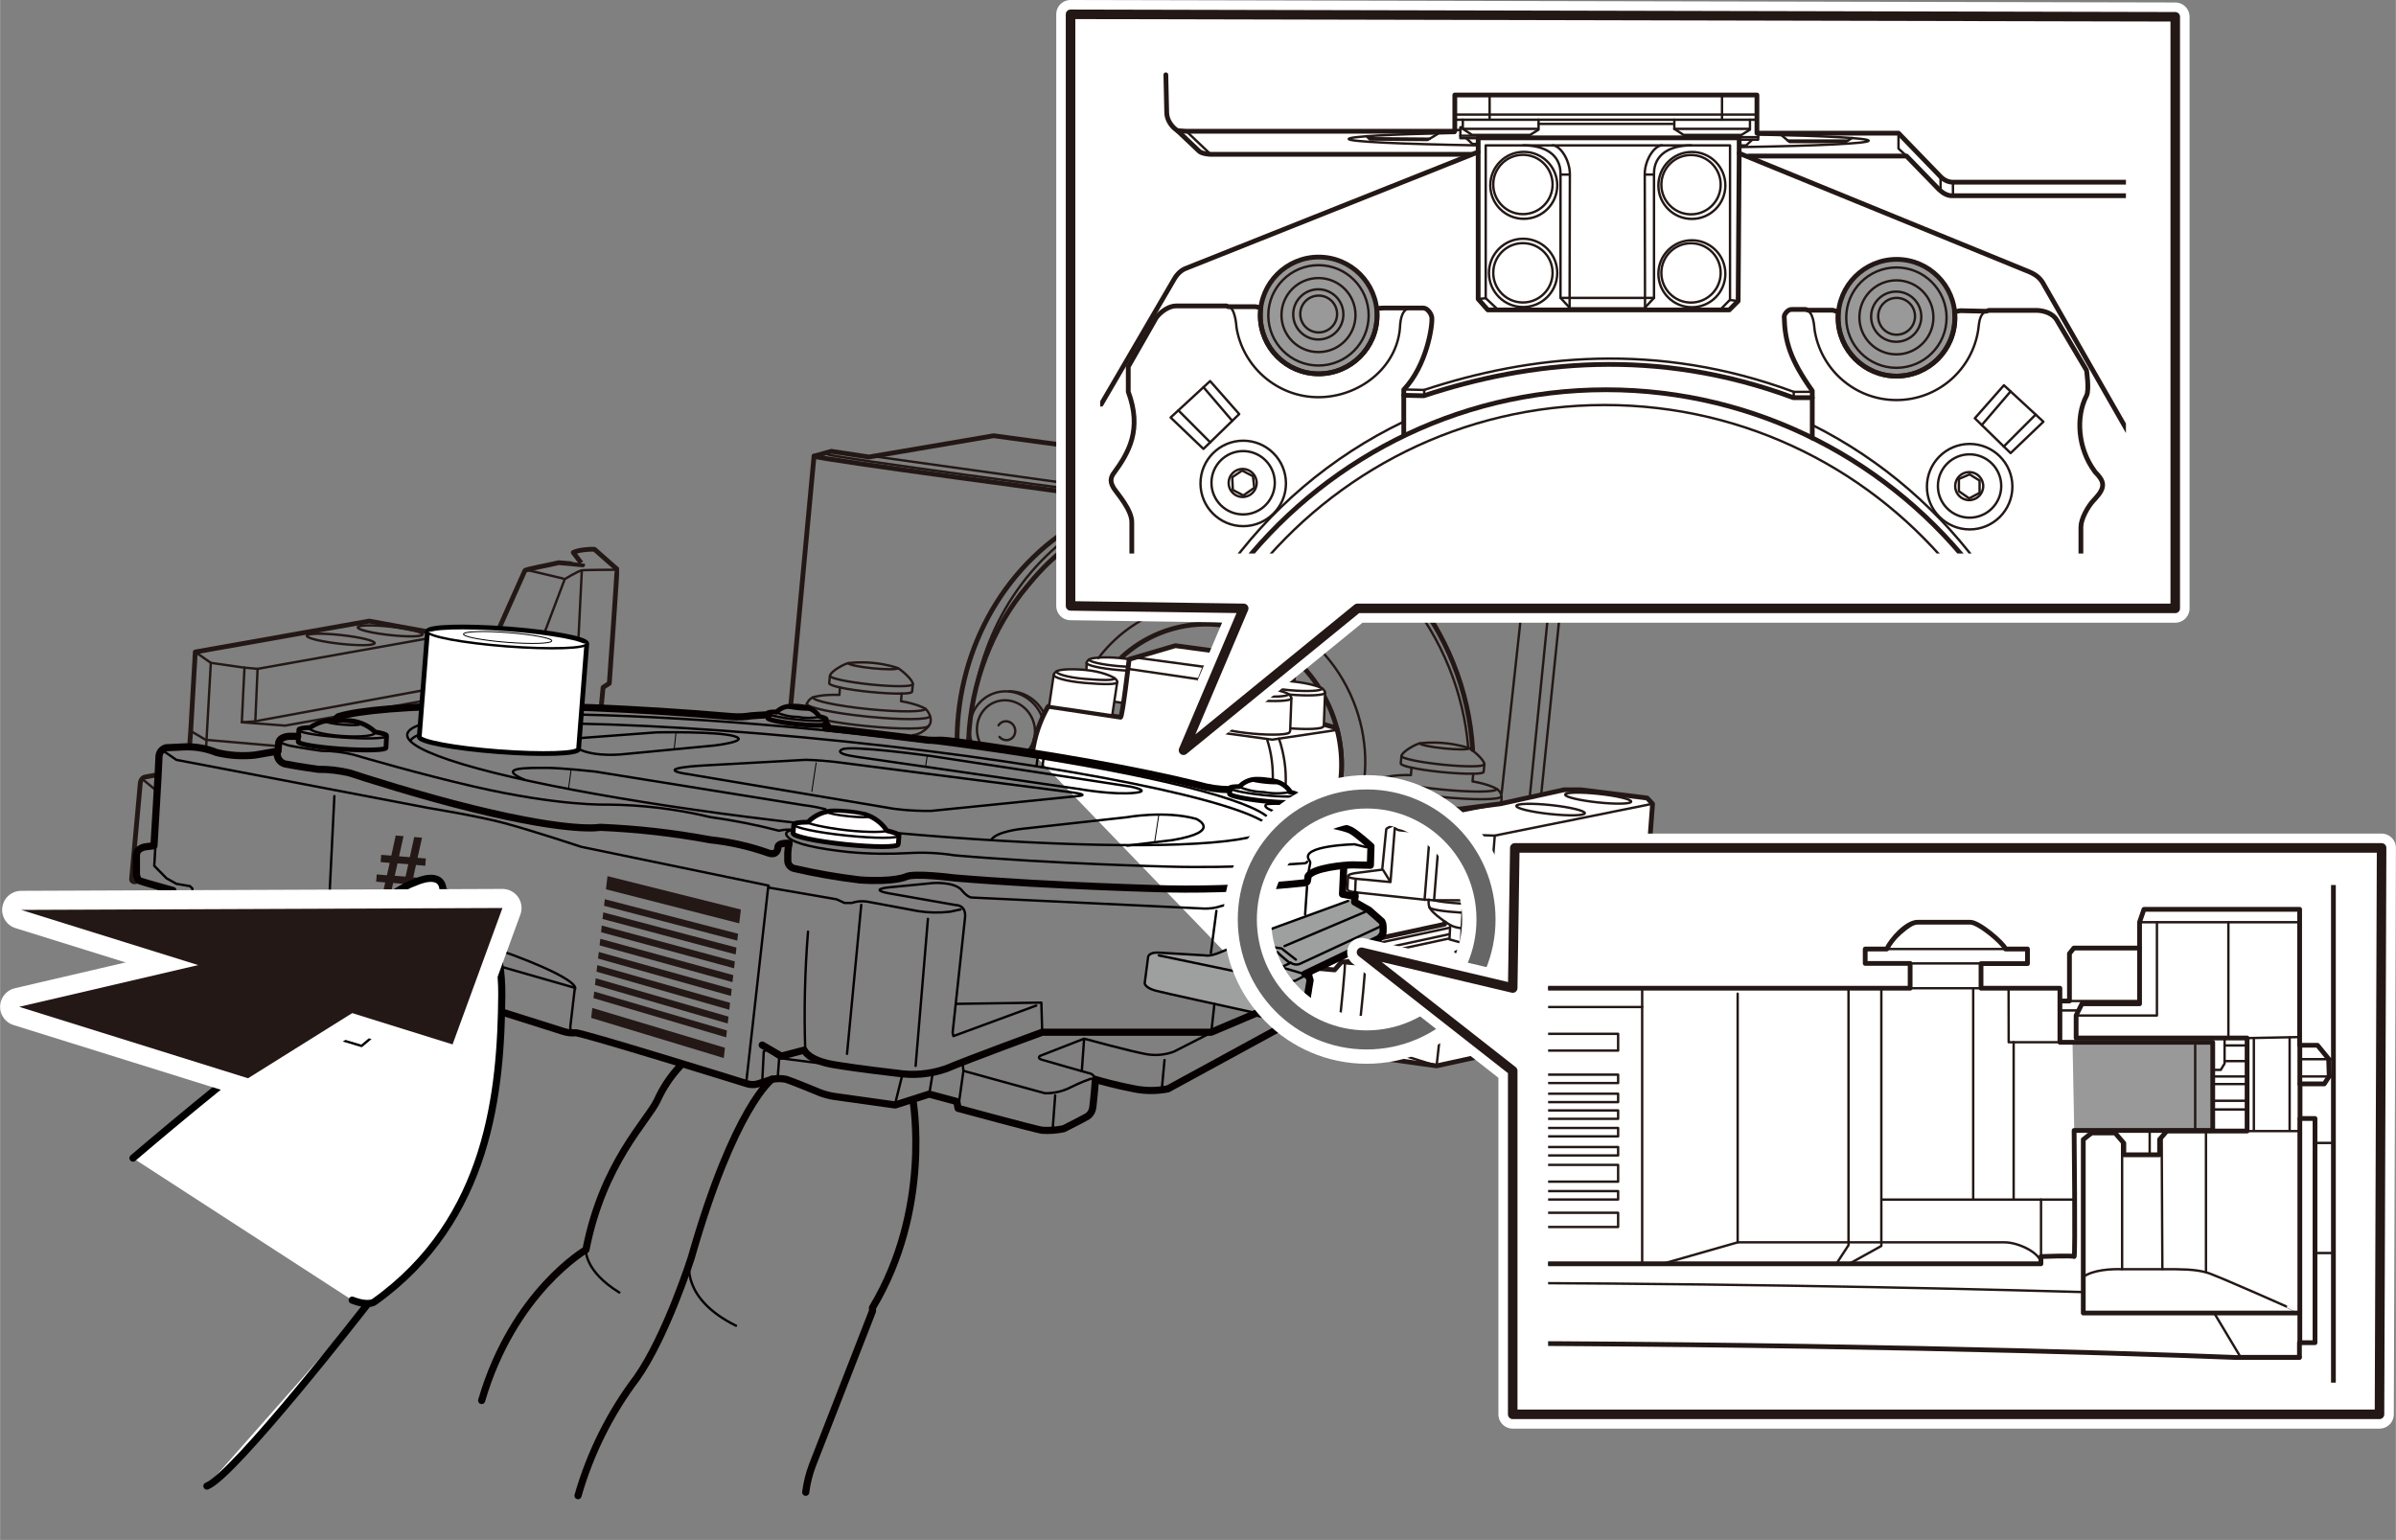 <?xml version="1.0" encoding="UTF-8"?><svg xmlns="http://www.w3.org/2000/svg" width="88.6mm" height="56.95mm" xmlns:xlink="http://www.w3.org/1999/xlink" viewBox="0 0 251.14 161.44"><rect x="0" y="0" width="251.14" height="161.44" fill="#808080" stroke="none"/><defs><style>.cls-1,.cls-2,.cls-3,.cls-4{stroke-width:0px;}.cls-1,.cls-5{fill:#999;}.cls-6{stroke-width:4px;}.cls-6,.cls-7,.cls-8,.cls-9,.cls-10,.cls-11,.cls-5,.cls-12,.cls-13,.cls-14,.cls-15,.cls-16,.cls-17,.cls-18,.cls-19,.cls-20,.cls-21,.cls-22,.cls-23,.cls-24,.cls-25,.cls-26,.cls-27{stroke-linecap:round;stroke-linejoin:round;}.cls-6,.cls-7,.cls-8,.cls-13,.cls-14,.cls-15,.cls-16,.cls-17,.cls-20,.cls-21,.cls-24,.cls-25{fill:#fff;}.cls-6,.cls-28,.cls-14{stroke:#fff;}.cls-7,.cls-8,.cls-10,.cls-5,.cls-16,.cls-27{stroke:#231815;}.cls-7,.cls-10,.cls-17,.cls-19{stroke-width:.25px;}.cls-2{fill:#231815;}.cls-9,.cls-10,.cls-11,.cls-28,.cls-12,.cls-3,.cls-18,.cls-19,.cls-22,.cls-23,.cls-26,.cls-27{fill:none;}.cls-9,.cls-11,.cls-18,.cls-20,.cls-21,.cls-23,.cls-24,.cls-26{stroke:#060001;}.cls-9,.cls-24{stroke-width:.25px;}.cls-11,.cls-21{stroke-width:.5px;}.cls-5,.cls-13,.cls-16,.cls-27{stroke-width:.5px;}.cls-28{stroke-miterlimit:10;stroke-width:5px;}.cls-12,.cls-13,.cls-15,.cls-17,.cls-19,.cls-25{stroke:#000;}.cls-12,.cls-25{stroke-width:.1px;}.cls-14{stroke-width:3px;}.cls-15{stroke-width:.75px;}.cls-29{clip-path:url(#clippath-1);}.cls-18{stroke-width:.25px;}.cls-4{fill:#9e9f9f;}.cls-20,.cls-26{stroke-width:.25px;}.cls-30{clip-path:url(#clippath);}.cls-22{stroke:#666;stroke-width:2px;}.cls-23{stroke-width:.75px;}</style><clipPath id="clippath"><rect class="cls-3" x="162.27" y="92.78" width="87.37" height="52.17"/></clipPath><clipPath id="clippath-1"><rect class="cls-3" x="115.32" y="7.63" width="107.52" height="50.4"/></clipPath></defs><g id="_レイヤー_4"><path class="cls-10" d="m101.87,77.88c-.75-2.07.19-4.35,2.15-5.14s4.33.25,5.18,2.36c.55,1.36.35,2.83-.39,3.92"/><path class="cls-10" d="m105.78,72.47c1.6,0,3.14,1,3.8,2.64.57,1.42.34,2.95-.48,4.05"/><path class="cls-10" d="m102.83,78.09c-.07-.12-.13-.25-.19-.39-.66-1.63.07-3.46,1.61-4.08s3.33.19,3.99,1.82c.48,1.19.22,2.49-.56,3.34"/><path class="cls-10" d="m104.66,76.04c.1-.16.25-.28.43-.36.49-.2,1.05.06,1.25.57s-.02,1.08-.51,1.28c-.38.15-.81.03-1.07-.28"/><path class="cls-27" d="m139.97,84.49c.97-3.1.9-6.59-.43-9.91-2.96-7.34-11-11.01-17.97-8.21-1.53.62-2.88,1.49-4.03,2.56"/><path class="cls-7" d="m120.59,70.05c0-.16-.17-.31-.26-.38-.24-.18-1.34-.54-3.05-.69s-2.94,0-3.12.15c-.08.07-.24.19-.26.34v.03s-.12,3.37-.12,3.37v.04c-.02.25,6.67,1.27,6.69,1.02l.04-.1.08-3.77s0,0,0-.02Z"/><path class="cls-10" d="m120.32,69.68c-.02.23-1.42.3-3.12.15s-3.07-.46-3.05-.69"/><path class="cls-10" d="m120.59,70.07c-.02.25-1.54.33-3.39.17s-3.33-.49-3.31-.75"/><path class="cls-16" d="m108.22,78.93c.22-1.71.77-3.34,1.6-4.8l.07-.08s7.37,1.1,7.56,1.14.9-6.07.9-6.07l4.85-1.43,9.93,1.35,2.46,1.39-.08,4.62,4.5,1.24.1.04c.74,2.77.65,5.6-.15,8.16v.07s6.11,1.16,6.11,1.16l11.23-1.46,6.63-1.46h1.8l6.92.86.57.61-.44,5.81.59.63.02,1.98,1.63.07.87.44-.06,2.03,1.08,1.08-1.13,12.43-14.65,3.28c-.57.04-1.15-.21-1.1-1.12l.07-1.24-9.52,2.08-12.22-1.7-2.83-1.82v-.97"/><path class="cls-7" d="m138.88,72.6c0-.18-.19-.34-.29-.42-.27-.2-1.5-.6-3.39-.77s-3.27,0-3.47.17c-.09.08-.27.22-.29.38v.03s-.2,3.46-.2,3.46v.05c-.02.28,1.62.65,3.68.83s3.77.1,3.79-.18l.05-.11.13-3.43s0,0,0-.02Z"/><path class="cls-10" d="m138.59,72.18c-.02.26-1.58.34-3.47.17s-3.41-.51-3.39-.77"/><path class="cls-10" d="m138.88,72.62c-.02.28-1.71.37-3.77.19s-3.71-.55-3.68-.83"/><path class="cls-10" d="m173.23,84.26l-16.55,3.34-5.69-.17-1.18-.09-3.14-.3c-.42-.07-.62-.48-.3-.62l10.88-2.17"/><polyline class="cls-27" points="138.32 101.54 139.89 101.68 140.63 100.83 143.08 101.04 151.6 101.11 155.27 100.38 155.23 103.03 158.28 102.3 158.51 99.36 173 96.51 170.4 96.11"/><path class="cls-10" d="m176.91,96.3l-13.84,2.96c-.78.22-1.25,1.66-1.28,2.45l-.85,8.41c0,.63,0,1.7.41,1.84"/><path class="cls-10" d="m176.47,95.88l-14.23,3.04c-.78.22-1.25,1.66-1.28,2.45l-.83,8.27"/><path class="cls-10" d="m146.37,86.43c.34-.07-1.03.27-1.07.52l-.42,4.22-2.8.36c-.23.05-.79.11-.78.34l-.06,1.33c-.02.24.59.31.86.35l7.03.75,1.17.08h5.83s-.47,8.18-.47,8.18l2.18-.56.51-7.89,4.88-.81-.04,2.28,9.14-2,.46-3.53"/><line class="cls-10" x1="142.04" y1="93.51" x2="142.1" y2="92.18"/><polyline class="cls-27" points="144.89 98.3 151.42 96.89 151.42 96.75"/><line class="cls-10" x1="141.45" y1="100.19" x2="151.89" y2="97.94"/><line class="cls-10" x1="144.57" y1="98.84" x2="151.95" y2="97.26"/><line class="cls-10" x1="140.72" y1="100.79" x2="151.82" y2="98.4"/><line class="cls-10" x1="155.66" y1="102.57" x2="155.23" y2="102.19"/><line class="cls-10" x1="153.36" y1="94.41" x2="153.08" y2="99.87"/><path class="cls-10" d="m153.08,99.57s-.43.19-.53.21,2.72.6,2.72.6"/><path class="cls-10" d="m157.37,83.48c-.04.39-2.96.41-6.52.05s-6.42-.97-6.38-1.35"/><path class="cls-10" d="m153.31,84.73c-.79-.04-1.65-.11-2.56-.2-3.56-.36-6.42-.97-6.38-1.35"/><path class="cls-10" d="m156.89,82.71c-.04.35-2.7.37-5.96.04s-5.86-.88-5.83-1.24"/><path class="cls-10" d="m154.41,81.11c-.81.02-1.99-.04-3.3-.17s-2.38-.3-3.16-.47"/><path class="cls-10" d="m155.58,80.13c-.03.26-1.99.28-4.39.03s-4.32-.65-4.3-.91"/><path class="cls-10" d="m154,78.44c-.02.16-1.19.16-2.62.02s-2.58-.39-2.56-.54"/><path class="cls-10" d="m157.31,84.26c.26-1.02-.12-1.33-.42-1.55-.18-.13-.99-.52-2.54-.79l.07-.8c.67-.02,1.1-.08,1.09-.2l.08-.78c.02-.48-1.29-1.56-1.58-1.69-.14-.06-1.13-.4-2.56-.54s-2.46,0-2.62.02c-.34.04-1.84.82-1.93,1.33l-.08.78c-.01.12.42.28,1.13.44l-.06.78c-1.66-.05-2.58.19-2.79.26-.35.13-.88.71-.73,1.62.13.78,1.84,2.23,1.84,2.23l-.05.29"/><path class="cls-10" d="m132.81,77.51c.48,1.49.63,2.86.6,4.34"/><path class="cls-10" d="m134.06,77.43c.54,1.62.77,3.21.7,4.82"/><path class="cls-27" d="m107.7,61.41c-3.73,4.45-5.91,10.13-6.18,16.12"/><path class="cls-10" d="m153.89,78.3c-.24-2.77-.89-5.56-1.99-8.29-2.34-5.82-6.36-10.43-11.2-13.46l-20.99-3.02c-.74.22-1.48.48-2.21.77-3.92,1.58-7.23,4.05-9.8,7.12"/><path class="cls-27" d="m154.36,78.57c-.18-3.01-.84-6.07-2.04-9.05-2.22-5.51-5.94-9.94-10.45-12.97l-22.53-3.28-.37.14c-.35.12-.71.26-1.06.4-4.06,1.64-7.47,4.23-10.08,7.45"/><path class="cls-10" d="m115.13,68.99c1.59-2.09,3.71-3.78,6.29-4.81,7.93-3.19,17.08.99,20.44,9.34,1.55,3.85,1.6,7.91.43,11.48"/><path class="cls-7" d="m135.35,73.19c0-.18-.19-.34-.29-.42-.27-.2-1.5-.6-3.39-.77s-3.27,0-3.47.17c-.09.08-.27.22-.29.38v.03s-.2,3.46-.2,3.46v.05c-.02.28,1.62.65,3.68.83s3.77.1,3.79-.18l.05-.11.13-3.43s0,0,0-.02Z"/><path class="cls-10" d="m135.06,72.77c-.02.26-1.58.34-3.47.17s-3.41-.51-3.39-.77"/><path class="cls-10" d="m135.35,73.21c-.02.28-1.71.37-3.77.19s-3.71-.55-3.68-.83"/><path class="cls-7" d="m117.11,71.5c0-.17-.18-.32-.28-.39-.25-.19-1.33-.72-3.12-.88s-2.8,0-2.99.16c-.08.07-.25.2-.28.36v.03s-.48,3.24-.48,3.24l6.62.97.52-3.47s0,0,0-.02Z"/><path class="cls-10" d="m116.83,71.11c-.02.24-1.38.21-3.16.06s-2.97-.53-2.94-.77"/><path class="cls-10" d="m117.11,71.52c-.02.26-1.52.24-3.46.07s-3.22-.57-3.2-.84"/><ellipse class="cls-10" cx="162.51" cy="84.87" rx=".47" ry="3.61" transform="translate(60.9 237.46) rotate(-83.91)"/><path class="cls-10" d="m173.48,93.5c.57.09.93.19.93.29,0,.17-1.05.24-2.33.17-.44-.02-.85-.06-1.19-.11"/><ellipse class="cls-10" cx="167.51" cy="83.66" rx=".45" ry="3.48" transform="translate(66.56 241.36) rotate(-83.91)"/><path class="cls-10" d="m158.27,95.2c2.81.28,4.81.26,4.86-.06"/><path class="cls-10" d="m158.18,96.2c2.74.27,4.78.26,4.83-.07"/><path class="cls-10" d="m158.38,94.42c2.44.23,4.25.22,4.29-.07"/><path class="cls-10" d="m160.87,93.66c1.07.28,1.65.59,1.8.69.31.2.69.89.34,1.75-.3.73-2.41,1.6-2.41,1.6l-.03.21,1.69.16,1.36-.07,1.46-.31.1-2.53"/><polyline class="cls-10" points="165.18 96.44 167.44 96.81 168.93 96.81 170.31 96.46 170.39 94.02"/><line class="cls-10" x1="168.89" y1="96.81" x2="168.97" y2="94.37"/><line class="cls-10" x1="167.45" y1="96.81" x2="167.52" y2="94.7"/><line class="cls-10" x1="163.56" y1="97.97" x2="163.64" y2="95.54"/><line class="cls-10" x1="162.12" y1="97.97" x2="162.15" y2="96.92"/><path class="cls-10" d="m143.07,101.11c.12.12-.38,4.87-.72,7.98"/><path class="cls-10" d="m140.95,100.97c.11.11-.35,4.55-.69,7.65"/><path class="cls-10" d="m137.43,101.24c.11.11-.18,3.99-.43,6.97"/><path class="cls-10" d="m135.53,108.22h1.48s3.26.43,3.26.43l2.04.49,8.27,2.6s1.19-10.45,1.02-10.62"/><path class="cls-10" d="m153.22,94.73c-1.35-.09-2.4-.21-2.96-.36"/><path class="cls-10" d="m153.22,95.68c-2.04-.13-3.41-.35-3.41-.6"/><path class="cls-10" d="m153.21,97.31c-.48-.05-.79-.13-1.2-.33"/><path class="cls-10" d="m149.77,94.31c-.05.22-.04.46.04.74.22.72,2.2,1.93,2.2,1.93l-.08,1.5,1.15.32"/><line class="cls-10" x1="156.68" y1="87.61" x2="156.13" y2="94.5"/><line class="cls-10" x1="150.87" y1="87.44" x2="150.32" y2="94.34"/><line class="cls-10" x1="149.87" y1="87.44" x2="149.32" y2="94.34"/><path class="cls-10" d="m146.21,86.7l-.46,5.72v.05l-2.59-.25c-.27-.03-1.88-.11-1.86-.35"/><line class="cls-10" x1="144.98" y1="91.22" x2="145.64" y2="92.29"/><path class="cls-7" d="m163.1,106.39c-.54-.08-.78-1.57-.53-3.34s.89-3.14,1.43-3.06l1.31.18c.54.08.78,1.57.53,3.34s-.89,3.14-1.43,3.06l-1.31-.18Z"/><path class="cls-10" d="m164.41,106.58c-.54-.08-.78-1.57-.53-3.34s.89-3.14,1.43-3.06"/><path class="cls-7" d="m168.66,105.21c-.54-.08-.78-1.57-.53-3.34s.89-3.14,1.43-3.06l1.31.18c.54.08.78,1.57.53,3.34s-.89,3.14-1.43,3.06l-1.31-.18Z"/><path class="cls-10" d="m169.97,105.4c-.54-.08-.78-1.57-.53-3.34s.89-3.14,1.43-3.06"/><line class="cls-7" x1="162.02" y1="99.11" x2="162.67" y2="99.32"/><path class="cls-7" d="m161.06,101.28c.17.01.65.27.65.27"/><line class="cls-7" x1="160.21" y1="109.87" x2="160.81" y2="109.98"/><polyline class="cls-10" points="170.39 94.5 174.79 94.59 175.89 93.42"/><line class="cls-10" x1="174.74" y1="94.7" x2="174.74" y2="96.13"/><polyline class="cls-10" points="175.73 95.14 175.16 95.14 175.16 95.54 175.64 95.88"/><line class="cls-10" x1="173.39" y1="92.34" x2="173.39" y2="93.88"/><polyline class="cls-10" points="140.04 76.54 133.35 77.54 125.22 76.43 125.65 71.21 118.31 70.13"/><polyline class="cls-10" points="119.01 68.93 126.16 69.9 130.81 69.14 133.09 69.1"/><path class="cls-10" d="m126.58,76.28l.36-5.08-.78-1.3-.51,1.31s1.33-.03,1.33,0,4.65-.93,4.65-.93l3.78.04"/><path class="cls-10" d="m127.68,76.02l-1.05.26s0,0-.01,0l-1.38.12"/><polyline class="cls-10" points="130.81 69.14 131.53 70.25 131.53 71.67"/><polyline class="cls-27" points="82.88 73.96 85.32 47.82 87.13 47.31 91.08 47.91 104.15 45.68 179.82 55.96"/><path class="cls-27" d="m85.32,47.82c.3.3,29.12,4.13,29.12,4.13l-.27,2.07-.08.21c-8.59,4.51-13.7,13.56-13.78,23.28"/><polyline class="cls-27" points="145.1 59.08 145.29 56.35 160.13 58.16 162.78 59.29 164 59.48 179.82 61.58"/><path class="cls-10" d="m86.74,47.63c.3.3,29.12,4.13,29.12,4.13l-.27,2.07-.08.21c-7.71,4.04-12.61,11.75-13.6,20.31"/><line class="cls-10" x1="91.52" y1="47.83" x2="179.82" y2="60.17"/><ellipse class="cls-7" cx="140.17" cy="61.12" rx="3.92" ry="4.13" transform="translate(-12.68 56.79) rotate(-21.94)"/><path class="cls-10" d="m140.38,57.02c1.6,0,3.14,1,3.8,2.64.85,2.11-.09,4.48-2.09,5.29-.44.18-.9.27-1.35.27"/><ellipse class="cls-10" cx="140.05" cy="61.12" rx="3.02" ry="3.18" transform="translate(-12.69 56.74) rotate(-21.94)"/><path class="cls-10" d="m139.27,60.59c.1-.16.25-.28.43-.36.49-.2,1.05.06,1.25.57s-.02,1.08-.51,1.28c-.38.15-.81.03-1.07-.28"/><ellipse class="cls-7" cx="118.36" cy="58.12" rx="3.92" ry="4.13" transform="translate(-13.14 48.42) rotate(-21.94)"/><path class="cls-10" d="m118.4,54.02c1.65-.08,3.28.93,3.96,2.63.85,2.11-.09,4.48-2.09,5.29-.45.18-.92.27-1.38.27"/><ellipse class="cls-10" cx="118.24" cy="58.12" rx="3.02" ry="3.18" transform="translate(-13.15 48.38) rotate(-21.94)"/><path class="cls-10" d="m117.46,57.59c.1-.16.25-.28.43-.36.49-.2,1.05.06,1.25.57s-.02,1.08-.51,1.28c-.38.15-.81.03-1.07-.28"/><line class="cls-10" x1="114.48" y1="52" x2="115.69" y2="51.84"/><line class="cls-10" x1="114.19" y1="54.17" x2="115.45" y2="53.93"/><line class="cls-10" x1="160.13" y1="58.16" x2="157.4" y2="83.17"/><line class="cls-10" x1="162.78" y1="59.29" x2="160.37" y2="83.33"/><line class="cls-10" x1="164" y1="59.48" x2="161.57" y2="83.05"/><ellipse class="cls-7" cx="160.84" cy="56.48" rx=".74" ry="4.23" transform="translate(93.28 212.99) rotate(-86)"/><path class="cls-7" d="m158.11,53.31c.02-.28,1.35-.42,2.97-.31s2.92.44,2.9.72l-.1,2.6c-.02.28-1.35.42-2.97.31s-2.92-.44-2.9-.72l.1-2.6Z"/><path class="cls-10" d="m163.99,53.72c-.02.28-1.35.42-2.97.31s-2.92-.44-2.9-.72"/><path class="cls-10" d="m97.47,75.08c-.04.39-2.96.41-6.52.05s-6.42-.97-6.38-1.35"/><path class="cls-10" d="m97.34,76.07c-.04.39-2.96.41-6.52.05-1.63-.16-3.11-.38-4.23-.6"/><path class="cls-10" d="m96.99,74.3c-.04.35-2.7.37-5.96.04s-5.86-.88-5.83-1.24"/><path class="cls-10" d="m94.51,72.71c-.81.02-1.99-.04-3.3-.17s-2.38-.3-3.16-.47"/><path class="cls-10" d="m95.68,71.73c-.03.26-1.99.28-4.39.03s-4.32-.65-4.3-.91"/><path class="cls-10" d="m94.1,70.04c-.02.16-1.19.16-2.62.02s-2.58-.39-2.56-.54"/><path class="cls-10" d="m84.54,73.85c.15-.41.44-.66.65-.74s1.13-.32,2.79-.26l.06-.78c-.72-.16-1.15-.32-1.13-.44l.08-.78c.09-.51,1.59-1.29,1.93-1.33.15-.02,1.19-.16,2.62-.02s2.42.48,2.56.54c.28.12,1.6,1.21,1.58,1.69l-.08.78c.01.12-.42.19-1.09.2l-.07.8c1.56.27,2.36.66,2.54.79.3.22.79,1.02.48,1.63-.23.44-.98,1.07-1.79,1.14"/><polyline class="cls-10" points="20.04 76.67 21.55 77.56 28.93 78.2"/><polyline class="cls-10" points="44.65 66.96 26.99 70.12 25.5 69.98 22.09 69.49 20.46 68.35"/><polyline class="cls-10" points="44.03 73.54 29.88 76.07 25.34 75.72"/><path class="cls-10" d="m44.28,72.38l-17.63,3.25-1.31.09c0-.29.28-5.73.28-5.73"/><line class="cls-10" x1="22.09" y1="69.49" x2="21.64" y2="77.54"/><line class="cls-10" x1="26.99" y1="70.12" x2="26.76" y2="75.48"/><path class="cls-27" d="m52.37,65.73l2.64-5.91c.1-.15,2.3-.53,3.55-.83.03,0,2.5.21,2.51.23s-.99-1.3-.99-1.3c.48-.25,1.68-.38,2.23-.33l2.35,2.07c.05.09-.8,11.98-.8,11.98l-.65.42-.19,1.95"/><path class="cls-10" d="m64.64,59.73s-3.45.01-3.66.06c-.46.1-1.79.92-1.79.92l-2.05,5.42"/><line class="cls-10" x1="60.64" y1="66.7" x2="60.98" y2="59.79"/><line class="cls-10" x1="59.02" y1="60.65" x2="55.21" y2="59.75"/><path class="cls-27" d="m16.16,81.28l-.92.17c-.27.03-.48.28-.54.61l-.92,10.13c0,.26.38.32.55.19"/><line class="cls-10" x1="14.89" y1="81.65" x2="16.54" y2="83.02"/><polyline class="cls-27" points="44.65 66.2 38.69 65.11 20.46 68.35 19.98 76.64 19.87 78.14"/><ellipse class="cls-10" cx="35.7" cy="67.04" rx=".46" ry="3.58" transform="translate(-34.83 95.2) rotate(-83.73)"/><ellipse class="cls-10" cx="40.88" cy="66.14" rx=".44" ry="3.42" transform="translate(-29.32 99.55) rotate(-83.73)"/><line class="cls-10" x1="21.64" y1="77.62" x2="21.58" y2="78.52"/></g><g id="_レイヤー_1"><path class="cls-4" d="m133.28,106.58c.73.25,1.52.22,2.23-.09.43-.27.84-.56,1.24-.87l.49-2.86-.15-.45-.4-.2,7.78-3.73s.4-.33.41-.64,0-.68,0-.68c-.01-.16-.05-.31-.12-.45l-1.36-1.2-1.88-1.1-9.54,3.48c-.07.55-.12.94-.12,1s-.41.05-.41.05c-1-.2-1.25,0-1.25,0,0,0-1,.37-2.23.93s-1.73.4-1.73.4l-4.9-.29c-1.05-.06-1.12.45-1.12.45l-.35,2.78s.07.47,1.16.76l12.25,2.71Z"/><ellipse class="cls-9" cx="88.01" cy="81.75" rx="4.99" ry="45.58" transform="translate(-2.45 160.77) rotate(-84.03)"/><path class="cls-9" d="m43.02,77.64c1.48-2.45,21.47-2.42,45.7.11,23.15,2.42,42.05,6.29,44.5,8.98"/><path class="cls-26" d="m52.02,99.5c5,1.73,8.48,3.44,8.26,4.17"/><path class="cls-26" d="m35.15,95.8c1.16-.11,2.32-.04,3.46.19"/><path class="cls-23" d="m86.55,75.94c.36.06,0,.38,0,.38,3.72.4,7.33.86,10.81,1.28.39.02.78.02,1.17,0,.47,0,1.41.12,1.41.12,10.37,1.41,19.31,3,25.67,4.58,1.05.31,2.14.47,3.23.48"/><path class="cls-23" d="m80.56,74.93c-.36,0-1.81.11-1.81.11-.66.11-1.33.14-2,.09-20.58-1.76-37-1.33-41.27,0,0,0-.27.15-.25.37"/><path class="cls-21" d="m84.69,86.19c-.91,0-1.47.09-1.49.24l-.08.93c0,.32,2.41.84,5.45,1.16s5.54.31,5.58,0l.08-.92c0-.15-.46-.33-1.27-.51h0c-.54-.82-1.34-1.42-2.27-1.71-.56-.13-1.13-.22-1.71-.28-.6-.06-1.15-.09-1.55-.09-1.03,0-2.02.43-2.74,1.17h0Z"/><ellipse class="cls-24" cx="88.94" cy="85.37" rx=".21" ry="2.17" transform="translate(-5.22 164.94) rotate(-84.03)"/><path class="cls-26" d="m92.94,87.04h0c.16.2-1.91.26-4.2,0s-4.3-.72-4.11-.88l.06-.06"/><path class="cls-20" d="m92.94,87.04h0"/><path class="cls-23" d="m136.8,106.31l-14.38,7.84c-1.16.23-2.36.23-3.52,0-1.77-.33-3.81-.89-4.11-1h0c.01.11.01.21,0,.32-.06,1-.25,2.65-.25,2.65-.05.36-.24.69-.54.9-.47.28-2.51,1.31-2.51,1.31-.75.16-1.52.21-2.28.16-.84-.14-8.79-2.3-8.79-2.3l-.13-.71-2.9-.78-3.56,1.14-6.34-.89c-.5-.07-.99-.2-1.47-.37,0,0-3-1.24-3.62-1.43-.49-.1-1-.1-1.49,0l-1.33.43c-.45.16-.93.16-1.38,0,0,0-17.37-5.4-17.91-5.31-.42.04-.84-.01-1.24-.14l-6.33-2"/><path class="cls-26" d="m17.23,78.8l1.25.86,26.45,5.05s5.14.83,8,1.6,8,2.47,8,2.47l19.63,4.06v.2"/><path class="cls-26" d="m136.8,102.11h-.1l-2.91-.86s-2.57-.83-1.65-1.41l.92-.56c.09-.03.18-.03.27,0l1,.15,1.5,1.17"/><path class="cls-23" d="m79.89,109.56l2,1.16,2.4-.63s.4,1.07,3.08,1.52,6.59.89,6.59.89c1.75.27,3.54.12,5.21-.46,2.18-.93,10.07-3.83,10.07-3.83h17.72l4.73-2,1.68.37c.72.26,1.52.22,2.22-.09.87-.56,1.25-.87,1.25-.87l.48-2.86-.15-.45-.4-.2,7.78-3.73s.4-.33.42-.64,0-.68,0-.68c-.01-.16-.05-.31-.12-.45l-1.36-1.2-1.5-.85.04-.79"/><path class="cls-26" d="m131.69,106.21c-3.15-.69-9.72-2.13-10.55-2.35-1.09-.29-1.16-.76-1.16-.76l.36-2.78s.07-.51,1.11-.45l4.9.29s.47.16,1.74-.4,2.23-.93,2.23-.93c0,0,.22-.2,1.24,0,0,0,.42.13.42-.05s.61-4.82.61-4.82c0,0,0-.11-.23-.28-.1-.08-.2-.15-.31-.21,0,0-.58-.41.52-.52"/><path class="cls-26" d="m121.46,100.16l12.69,2.65c.53.15,1.08.15,1.61,0l.91-.47"/><line class="cls-26" x1="132.14" y1="97.79" x2="141.3" y2="94.45"/><path class="cls-26" d="m135.21,100.97h0l-.85.4"/><path class="cls-26" d="m144.88,97.04l-8.62,4c-.33.14-.72.08-1-.14"/><line class="cls-26" x1="134.64" y1="99.18" x2="143.08" y2="95.6"/><path class="cls-26" d="m135.19,100.95s-1-.79-1.29-1.13"/><path class="cls-26" d="m133.36,99.83l-.42.2s-1,.5.74,1.13"/><path class="cls-23" d="m31.2,77.19h-.85s-1.16,0-1.16.83l-.05.72h0l-2.45.42c-1.34.14-2.69.05-4-.27-1.08-.44-2.24-.64-3.41-.59l-1.87.09c-.41.1-.7.44-.75.86,0,.68-.53,9.41-.53,9.41l-.92.12s-.92.12-.92.89v2s.06.56.36.68,3.47,1,3.47,1c0,0-.06.8.15,1s1.07,1,1.07,1c.19.17.43.27.68.29,0,0,.36.78.86.95s14,4.16,14,4.16"/><path class="cls-26" d="m137,90.34s0,.12-.24.16c0,0-7.19.55-14.34.35,0,0-12.08-.29-22.36-1.18-1.57-.25-3.17-.33-4.76-.24-2.12.12-4.25.09-6.37-.11-3.16-.34-5.57-.83-6.3-1.52s.51-.8.51-.8c-.5-.06-1-.03-1.49.09-2.37-.62-4.78-1.09-7.21-1.43-3.54-.85-7.17-1.29-10.81-1.31,0,0-5,.18-14-1.9-5.6-1.29-11.46-3-12.62-3.34-1.09-.26-2.2-.4-3.32-.39,0,0-2.11-.3-3.3-.54,0,0-1.47-.33-1-.64"/><path class="cls-26" d="m52.37,101.3l7.88,2.26-.48,4.1s0,.53.33.62"/><path class="cls-26" d="m35.04,83.46l-.59,12c-.02.38.21.72.56.86l2.68.72"/><path class="cls-26" d="m78.2,113.61l2.31-20.57,7.18,1.24.82.38h.77c.51-.18,1.06-.22,1.6-.14l5.37,1c1.1.17,2.22.19,3.33.06l1.11-.24"/><path class="cls-26" d="m132.42,93.88s0,.2-.6.3c-1.31.16-2.6.44-3.86.82-.57.19-1.17.27-1.77.25l-24.38-1.16c-.47-.06-1.06-.83-1.06-.83-.87-.86-3-.68-3-.68l-4.72.46s-2.23.24.59.69l6.53,1.15s1.13-.06,1,1.31l-1.3,12.06.08.37,8.68-3.2"/><polyline class="cls-26" points="100.2 105.24 109.15 105.11 109.24 108.22"/><line class="cls-26" x1="97.26" y1="96.33" x2="95.97" y2="111.74"/><path class="cls-26" d="m84.69,97.67c-.33,4.13-.43,8.28-.29,12.42"/><line class="cls-26" x1="90.27" y1="94.86" x2="88.78" y2="110.48"/><polyline class="cls-26" points="91.94 112.25 81.67 110.92 80.38 110.05 80.05 110.23 79.89 113.46"/><path class="cls-26" d="m114.34,113.09c-1,.33-2.1.89-2.1.89-.84.43-1.77.65-2.71.63-.92-.24-8.55-2.35-8.55-2.35l-.06-.59-.44-.15"/><path class="cls-26" d="m127.29,105.25l-.33,3-3.92,2c-.91.34-1.89.43-2.85.27-1.57-.27-6.56-1.63-6.56-1.63l-4.63,1.81s-.3.23.15.38,5,1.43,5,1.43c.34.05.6.32.64.66"/><line class="cls-26" x1="113.63" y1="108.94" x2="113.39" y2="112.29"/><line class="cls-26" x1="110.6" y1="114.84" x2="110.34" y2="118.32"/><line class="cls-26" x1="122.06" y1="111.13" x2="121.8" y2="113.95"/><line class="cls-26" x1="97.39" y1="114.77" x2="97.75" y2="112.56"/><line class="cls-26" x1="93.86" y1="115.56" x2="94.6" y2="112.59"/><line class="cls-26" x1="100.98" y1="112.26" x2="100.42" y2="116.26"/><line class="cls-26" x1="81.67" y1="110.92" x2="81.51" y2="112.99"/><path class="cls-23" d="m136.05,83.71s2.62.26,2.62.84-.15,1.74-.15,1.74c0,0,2.34.39,3.04.74.63.31,2.14,1.69,2.14,1.69l-.06,1.99-1.85-.04c-.79,0-4.21.3-4.69,1.21v.09l-.07.41s0,.13-.24.17c-4.77.51-9.57.73-14.37.64,0,0-12.09-.29-22.37-1.15,0,0-4.27-.56-5.1-.12,0,0-1.2.57-4.81.33-2.33-.28-4.64-.68-6.92-1.21-.41-.1-.68-.47-.65-.89v-.74c.01-.34.06-.67.14-1,0,0-1.27-.12-1.18.51,0,0-.06.83-1,.5-1.97-.7-4.02-1.16-6.1-1.38-3.81-.71-7.67-1.15-11.55-1.31,0,0-2.87.61-13.2-1.93-5.62-1.37-11.83-3.36-13-3.76-1.09-.26-2.21-.4-3.33-.39,0,0-2.11-.29-3.3-.53-.59-.05-1.04-.56-1-1.16v-.17"/><path class="cls-26" d="m138.47,84.33s.83.6-1.84.2c-1.25-.24-2.52-.32-3.79-.24,0,0-1.69.49,4.63,1.78l1.06.18"/><line class="cls-26" x1="127.5" y1="95.49" x2="126.92" y2="99.9"/><path class="cls-26" d="m136.03,83.35c0,.21-1.64.21-3.62,0s-3.56-.54-3.54-.75"/><path class="cls-11" d="m135.21,83.04c.52.12.83.24.82.33v.6c0,.21-1.64.21-3.62,0s-3.56-.55-3.54-.76l.05-.6c0-.09.38-.15,1-.15h0c.46-.48,1.09-.76,1.75-.77.25,0,.61,0,1,.06.38.03.75.09,1.12.18.61.18,1.13.57,1.48,1.1h-.06Z"/><ellipse class="cls-9" cx="132.6" cy="81.91" rx=".13" ry="1.41" transform="translate(37.34 205.27) rotate(-84.03)"/><path class="cls-26" d="m135.2,83.04h0c-.9.17-1.82.17-2.72,0-.92-.02-1.83-.21-2.67-.58h0"/><path class="cls-26" d="m86.62,75.44c0,.18-1.4.18-3.08,0s-3-.46-3-.64"/><ellipse class="cls-9" cx="83.69" cy="74.22" rx=".11" ry="1.2" transform="translate(1.17 149.74) rotate(-84.03)"/><path class="cls-26" d="m85.9,75.15h0c-.77.15-1.55.15-2.32,0-.78,0-1.55-.18-2.27-.49h0"/><path class="cls-11" d="m81.36,74.67c.39-.4.92-.63,1.48-.63.28-.02.57-.02.85,0,.32.03.63.08.94.15.51.16.96.48,1.26.93h0c.45.1.71.2.71.28l-.05.51c0,.18-1.4.18-3.08,0s-3-.46-3-.64v-.51c0-.08.32-.12.82-.13l.07.04Z"/><ellipse class="cls-18" cx="35.94" cy="75.78" rx=".19" ry="1.76" transform="translate(-42.57 105.28) rotate(-85.22)"/><path class="cls-26" d="m40.49,77.17c0,.25-2.08.32-4.62.14s-4.59-.52-4.57-.77"/><path class="cls-26" d="m32.44,76.31h0c0,.34,1.5.72,3.4.85s3.45,0,3.48-.38h0"/><path class="cls-11" d="m32.44,76.31c.94-.67,2.11-.95,3.25-.77,0,0-1.58-.12.62,0,1.12,0,2.19.42,3,1.19h0c.76.13,1.21.27,1.2.39l-.06,1.27c0,.25-2.09.31-4.63.14s-4.58-.52-4.57-.77l.07-1.27c0-.11.43-.19,1.11-.22v.04Z"/><polyline class="cls-26" points="45.35 66.45 48.87 66.14 50.45 66.41 50.16 71.97"/><path class="cls-26" d="m48.41,66.23v.33h1.08l-.06,1.27c0,.17.15.31.32.3h0c.19,0,.38.04.56.1"/><path class="cls-23" d="m95.69,115.35s2,11.34-4.24,21.74v.35l-6.29,16.15c-.35.92-.59,1.87-.71,2.85"/><path class="cls-23" d="m71.26,111.79c-.98,1.05-1.78,2.25-2.37,3.56-1,2.14-5.7,6.53-7.48,15.67,0,0-7.6,4.4-10.93,15.8"/><path class="cls-23" d="m80.91,113.14s-3.95,2.9-8.46,18.72c0,0-2.61,8.19-5.7,12.58-2.8,3.7-4.89,7.89-6.17,12.36"/><path class="cls-26" d="m72.27,132.39s-.89,3.74,4.87,6.59"/><path class="cls-26" d="m61.41,131.04s-.18,2.2,3.5,4.46"/><path class="cls-26" d="m94.23,87.59c0,.32-2.53.32-5.57,0s-5.49-.84-5.46-1.16"/><path class="cls-26" d="m137.1,91.8c.08-.5.21-1.27.24-1.33s-.13-.32-.13-.32c-1-1.51,4.76-1.64,4.76-1.64l1.27.31"/><polyline class="cls-26" points="16.29 88.54 16.16 90.77 17.45 92.08 18.49 92.66 19.91 92.9 20.16 93.15 20.11 94.39 20.17 95.58"/><line class="cls-26" x1="108.74" y1="79.56" x2="108.64" y2="80.31"/><line class="cls-26" x1="109.37" y1="79.56" x2="109.26" y2="80.42"/><path class="cls-13" d="m60.64,78.53c-.04.5-3.81.62-8.42.27s-8.32-1.05-8.28-1.56l.86-11.04c.04-.5,3.81-.62,8.42-.27s8.32,1.05,8.28,1.56l-.86,11.04Z"/><path class="cls-17" d="m61.5,67.49c-.04.5-3.81.62-8.42.27-4.61-.36-8.32-1.05-8.28-1.56"/><path class="cls-25" d="m48.59,66.47c.02-.28,2.11-.35,4.66-.15s4.6.58,4.58.86"/><path class="cls-25" d="m57.82,67.19c-.02.28-2.11.35-4.66.15s-4.6-.58-4.58-.86"/><path class="cls-19" d="m71.72,81.09l21.73,3.66s1.7.29,4.16.26l15.39-1.56c1.53-.15-1.23-.46-1.23-.46l-24.26-3.12c-2.16-.23-3.14-.21-3.14-.21l-10.63.59s-5.15.26-2.02.85Z"/><path class="cls-19" d="m118.15,88.65l4.76-.58c5.35-.91,2.48-2.22,2.48-2.22-3.26-.91-7.32-.17-7.32-.17l-10.94,1.21s-2.61.26-3.2,1.11"/><path class="cls-19" d="m60.89,77.37l7.89-.59s6.33-.13,8.15.39-2.02.98-2.02.98l-9.52.91s-2.97.36-4.75-.54"/><line class="cls-12" x1="85.54" y1="79.98" x2="85.09" y2="82.98"/><line class="cls-12" x1="121.45" y1="85.49" x2="121.02" y2="88.33"/><line class="cls-12" x1="70.84" y1="76.88" x2="70.67" y2="78.48"/><line class="cls-12" x1="59.85" y1="80.7" x2="59.59" y2="82.65"/><path class="cls-19" d="m86.51,84.83c-1.26-.32-2.27-.42-2.27-.42l-21.85-3.52s-3.52-.39-5.09-.39c-2.11,0-5.33-.05-2.3,1.26"/><path class="cls-19" d="m89.85,79.35l23.28,3.37s3.58.65,5.87.39c1.76-.2-.52-.65-.52-.65l-20.87-3.2s-8.55-1.18-9.35-.69c0,0-1.07.41,1.6.78Z"/><line class="cls-12" x1="97.18" y1="79.29" x2="97.02" y2="80.31"/><path class="cls-2" d="m44.11,92.8l-.96-.08-.48,2.11-.81-.06.46-2.11-1.12-.09-.48,2.11-.81-.06.46-2.11-.95-.08.06-.76,1.07.09.29-1.3-.95-.08.06-.76,1.06.08.46-2.11.82.07-.47,2.11,1.13.09.46-2.11.82.07-.47,2.11.87.07-.06.76-.97-.08-.29,1.3.86.07-.06.76Zm-2.45-2.29l-.29,1.3,1.13.09.29-1.3-1.13-.09Z"/><polygon class="cls-2" points="77.65 95.35 77.48 96.8 63.51 93.23 63.67 91.85 77.65 95.35"/><polygon class="cls-2" points="77.36 97.89 77.27 98.61 63.31 94.96 63.39 94.27 77.36 97.89"/><polygon class="cls-2" points="77.19 99.34 77.11 100.06 63.15 96.34 63.23 95.65 77.19 99.34"/><polygon class="cls-2" points="77.02 100.79 76.94 101.51 63 97.73 63.07 97.03 77.02 100.79"/><polygon class="cls-2" points="76.86 102.23 76.77 102.96 62.84 99.11 62.92 98.42 76.86 102.23"/><polygon class="cls-2" points="76.69 103.68 76.61 104.41 62.68 100.49 62.76 99.8 76.69 103.68"/><polygon class="cls-2" points="76.52 105.13 76.44 105.86 62.52 101.87 62.6 101.18 76.52 105.13"/><polygon class="cls-2" points="76.36 106.58 76.27 107.3 62.36 103.26 62.44 102.56 76.36 106.58"/><polygon class="cls-2" points="76.19 108.03 76.11 108.75 62.2 104.64 62.28 103.95 76.19 108.03"/><polygon class="cls-2" points="75.98 109.84 75.86 110.92 61.96 106.71 62.08 105.67 75.98 109.84"/><path class="cls-15" d="m13.93,121.41s11.67-10,17.28-13.81c0,0,5.7-12.83,12.38-15.14,0,0,2.85-1.34,2.85,1,0,0,6.24.89,6.15,10.86s-1.25,23.52-13.36,32.16c0,0-.58.49-2.32-.18"/><path class="cls-15" d="m38.52,136.72s-14,18-16.84,19.07"/><path class="cls-19" d="m46.44,93.44s-.12,6-3.14,10.27c-1.48,2.25-3.31,4.25-5.41,5.94l-6.68-2"/><polyline class="cls-23" points="140.84 91.06 140.72 93.74 142.02 93.99"/><line class="cls-26" x1="137" y1="92.95" x2="136.8" y2="95.86"/></g><g id="_レイヤー_2"><polygon class="cls-6" points="2.21 95.39 52.66 95.19 47.43 109.49 2.21 95.39"/><polygon class="cls-6" points="25.99 113.04 44.47 101.48 30.74 98.85 2 105.55 25.99 113.04"/><polygon class="cls-2" points="2.21 95.39 52.66 95.19 47.43 109.49 2.21 95.39"/><polygon class="cls-2" points="25.99 113.04 44.47 101.48 30.74 98.85 2 105.55 25.99 113.04"/><ellipse class="cls-28" cx="143.25" cy="96.39" rx="12.51" ry="12.63"/><ellipse class="cls-22" cx="143.25" cy="96.39" rx="12.51" ry="12.63"/></g><g id="_レイヤー_6"><polygon class="cls-14" points="249.64 88.89 158.78 88.89 158.56 103.58 142.71 99.83 158.56 112.26 158.56 148.27 249.42 148.27 249.64 88.89"/><polygon class="cls-8" points="249.64 88.89 158.78 88.89 158.56 103.58 142.71 99.83 158.56 112.26 158.56 148.27 249.42 148.27 249.64 88.89"/><g class="cls-30"><polyline class="cls-1" points="217.42 118.41 231.95 118.41 231.95 109.17 217.24 109.17"/><path class="cls-27" d="m241.03,137.65h-22.66v-18.19l.88-.69h2.45l.92,1.07v1.22h3.75v-1.61l.76-.88h8.41v-9.75h-17.92v-2.37l.61-1.22h6.04v-8.56l.46-1.34h16.32v14.25h1.87l1.17,1.43.06,1.82-.52.8h-2.54v3.63h1.57v23.5h-1.63v1.53h-6.12"/><line class="cls-27" x1="241.07" y1="117.28" x2="241.07" y2="140.63"/><line class="cls-10" x1="235.53" y1="118.58" x2="241.07" y2="118.58"/><line class="cls-10" x1="240" y1="108.78" x2="240" y2="118.41"/><line class="cls-10" x1="236.25" y1="108.83" x2="236.25" y2="118.41"/><line class="cls-10" x1="235.53" y1="108.83" x2="241.03" y2="108.72"/><polyline class="cls-27" points="215.93 104.94 216.92 104.94 216.92 99.97 217.38 99.39 224.26 99.39"/><line class="cls-10" x1="216.92" y1="104.94" x2="224.1" y2="104.94"/><line class="cls-10" x1="215.93" y1="105.93" x2="217.72" y2="105.93"/><line class="cls-27" x1="241.07" y1="113.65" x2="241.07" y2="109.6"/><line class="cls-10" x1="232.09" y1="115.4" x2="235.42" y2="115.4"/><line class="cls-10" x1="232.09" y1="116.31" x2="235.42" y2="116.31"/><line class="cls-10" x1="232.09" y1="112.85" x2="235.42" y2="112.85"/><line class="cls-10" x1="232.09" y1="113.65" x2="235.53" y2="113.65"/><line class="cls-10" x1="233.18" y1="109.6" x2="235.42" y2="109.6"/><polyline class="cls-10" points="233.18 108.92 233.18 111.5 232.78 112.16 232.09 112.16"/><line class="cls-10" x1="233.18" y1="111.24" x2="235.42" y2="111.24"/><line class="cls-10" x1="222.44" y1="119.64" x2="222.44" y2="133.05"/><line class="cls-10" x1="226.59" y1="119.19" x2="226.66" y2="133.04"/><line class="cls-10" x1="231.23" y1="118.83" x2="231.23" y2="133.37"/><path class="cls-10" d="m218.37,133.86c1.05-.75,2.96-.84,4.07-.8h4.22c2.1-.01,3.32,0,4.57.32.94.23,9.79,4.19,9.78,4.19"/><line class="cls-10" x1="225.33" y1="118.58" x2="225.33" y2="121.06"/><path class="cls-10" d="m202.17,96.68h-1.07c-.76,0-3,2.04-3.32,2.81h-2.29l.04,1.51h4.7v2.6"/><line class="cls-10" x1="207.65" y1="103.6" x2="144.76" y2="103.6"/><polyline class="cls-10" points="210.54 103.6 210.55 109.26 215.94 109.26"/><line class="cls-10" x1="211.07" y1="109.26" x2="211.07" y2="125.76"/><line class="cls-10" x1="206.83" y1="103.6" x2="206.83" y2="125.76"/><polyline class="cls-10" points="197.2 103.79 197.2 130.62 193.76 132.53"/><polyline class="cls-10" points="193.76 103.6 193.76 130.54 192.46 132.53"/><line class="cls-10" x1="217.47" y1="125.76" x2="197.35" y2="125.76"/><line class="cls-10" x1="213.94" y1="125.76" x2="213.94" y2="131.73"/><line class="cls-10" x1="202.32" y1="132.49" x2="145.15" y2="132.49"/><line class="cls-10" x1="197.77" y1="99.49" x2="210.23" y2="99.49"/><line class="cls-10" x1="200.22" y1="101" x2="207.65" y2="101"/><line class="cls-10" x1="230.1" y1="109.6" x2="230.1" y2="118.41"/><polyline class="cls-10" points="217.61 106.46 226.09 106.46 226.09 96.68"/><line class="cls-10" x1="224.26" y1="96.68" x2="240.88" y2="96.68"/><line class="cls-10" x1="233.58" y1="96.68" x2="233.58" y2="108.72"/><path class="cls-10" d="m213.94,132.49c0-1.11-2.34-2.25-3.82-2.25h-27.97l-7.87,2.25"/><line class="cls-10" x1="182.14" y1="104.17" x2="182.14" y2="130.24"/><line class="cls-10" x1="241.23" y1="111.04" x2="244.45" y2="111.04"/><line class="cls-10" x1="244.45" y1="112.85" x2="241.23" y2="112.85"/><line class="cls-10" x1="242.64" y1="119.82" x2="244.59" y2="119.82"/><line class="cls-10" x1="242.64" y1="131.36" x2="244.59" y2="131.36"/><line class="cls-27" x1="244.59" y1="74.21" x2="244.59" y2="161.19"/><line class="cls-10" x1="234.88" y1="142.31" x2="232.09" y2="137.65"/><line class="cls-10" x1="172.13" y1="103.79" x2="172.13" y2="132.49"/><rect class="cls-10" x="145.07" y="108.38" width="24.54" height="1.76"/><rect class="cls-10" x="145.07" y="122.12" width="24.54" height="1.76"/><rect class="cls-10" x="145.07" y="112.66" width="24.54" height=".88"/><rect class="cls-10" x="145.07" y="114.66" width="24.54" height=".88"/><rect class="cls-10" x="145.07" y="116.41" width="24.54" height=".88"/><rect class="cls-10" x="145.07" y="118.25" width="24.54" height=".88"/><rect class="cls-10" x="145.07" y="120.25" width="24.54" height=".88"/><rect class="cls-10" x="145.07" y="124.87" width="24.54" height=".88"/><rect class="cls-10" x="145.07" y="127.14" width="24.54" height="1.49"/><line class="cls-10" x1="172.13" y1="105.57" x2="144.75" y2="105.57"/><path class="cls-27" d="m145.15,132.49h68.78v-.76s3.34-.13,3.48,0,0-13.22,0-13.22h14.53v-9.24h-16.02v-5.67h-8.27v-2.58h4.87v-1.53h-2.29c-.31-.69-2.81-2.81-3.71-2.81h-5.5c-1.15,0-2.74,1.75-3.25,2.81h-2.26v1.51h4.71v2.6h-55.46"/><path class="cls-27" d="m148.82,140.82c.19,0,.38,0,.57,0,38.43,0,71.32.94,84.93,1.49h6.69"/><path class="cls-10" d="m148.82,134.48c27.72,0,52.51.49,69.31.97"/></g></g><g id="_レイヤー_7"><polygon class="cls-14" points="112.21 1.5 112.21 63.52 130.36 63.78 124.05 78.65 142.28 63.78 228.01 63.78 228.01 1.76 112.21 1.5"/><polygon class="cls-8" points="112.21 1.5 112.21 63.52 130.36 63.78 124.05 78.65 142.28 63.78 228.01 63.78 228.01 1.76 112.21 1.5"/><g class="cls-29"><circle class="cls-5" cx="198.8" cy="33.31" r="6.12"/><circle class="cls-5" cx="138.22" cy="33.07" r="6.12"/><path class="cls-27" d="m115.42,42.38l7.59-13.01c.19-.35.58-.93,1.2-1.2l30.73-12.24v-1.48h27.36v1.62l30.44,12.44c.81.36,1.2.74,1.56,1.44l11.57,20.25"/><polyline class="cls-27" points="154.94 15.93 154.94 31.35 155.95 32.49 181.26 32.49 182.19 31.56 182.3 16.07"/><polyline class="cls-10" points="157.04 32.49 155.73 31.26 155.73 15.24 181.34 15.24 181.34 31.42 180.29 32.49"/><path class="cls-27" d="m189.96,45.92v-4.95c-2.29-3.24-2.88-5.13-2.94-7.79,0-.21.35-.74.77-.74h1.46l.28.08h2.58l.58.17c-.02.2-.03.41-.03.62,0,3.38,2.74,6.12,6.12,6.12s6.12-2.74,6.12-6.12c0-.21-.01-.42-.03-.63l.61-.11,2.72.06.27-.09h5.06c.79.03,1.65.34,2.05.99l3.13,5.29s.31,2.07,0,2.66c-1.17,2.25-.89,5.58.84,7.91.01.02.03.06.04.07.99.99,1.17,1.59,0,2.85-.1.11-.05.06-.09.09-.68.72-1.38,2.02-1.38,2.84v4.29"/><circle class="cls-10" cx="198.78" cy="33.3" r="5.26"/><circle class="cls-10" cx="198.78" cy="33.27" r="3.88"/><circle class="cls-10" cx="198.76" cy="33.2" r="2.63"/><circle class="cls-10" cx="198.8" cy="33.16" r="1.93"/><path class="cls-27" d="m147.14,45.65v-4.8c2.41-2.54,3.03-6.7,2.94-7.58-.04-.33-.43-.98-.9-.98h-4.19l-.44.03-.24.12c.02.21.03.41.03.63,0,3.38-2.74,6.12-6.12,6.12s-6.12-2.74-6.12-6.12c0-.27.02-.54.05-.81l-.57-.11h-2.85l-.17-.08h-5.28c-.76,0-1.63.61-2.09,1.24l-2.93,5.13v2.63c1.46,3.94.08,6.35-1.53,8.55-.02.03-.06.08-.08.11-.27.46-.24.83,0,1.29.02.04.07.12.09.16.36.56,1.92,2.29,1.89,3.59v3.78"/><path class="cls-10" d="m188.94,32.44c.67,0,1.12.39,1.25,2,0,.03,0,.05,0,.05.6,4.21,4.22,7.45,8.59,7.45s7.95-3.2,8.58-7.37c0,0,.01-.06.01-.09.1-.69.09-1.96,1.39-1.96"/><path class="cls-10" d="m148,32.27c-1.03,0-1.21,1.12-1.26,2.06,0,.01,0,.04,0,.05-.34,4.16-4.25,7.26-8.56,7.26s-7.97-3.22-8.59-7.41v-.08s-.14-1.99-.87-1.99"/><path class="cls-27" d="m129.48,60.16c8.91-11.73,23-19.3,38.87-19.3s30.04,7.62,38.95,19.41"/><path class="cls-10" d="m128.22,60.26c4.79-6.85,11.3-12.4,18.9-16.05"/><path class="cls-10" d="m189.98,44.56c7.29,3.65,13.54,9.07,18.19,15.7"/><path class="cls-10" d="m131.3,60.32c8.62-10.88,21.94-17.86,36.9-17.86,14.97,0,28.31,6.99,36.93,17.89"/><circle class="cls-10" cx="138.2" cy="33.06" r="5.26"/><circle class="cls-10" cx="138.2" cy="33.03" r="3.88"/><circle class="cls-10" cx="138.18" cy="32.96" r="2.63"/><circle class="cls-10" cx="138.22" cy="32.92" r="1.93"/><circle class="cls-10" cx="130.31" cy="50.68" r="4.48"/><circle class="cls-10" cx="130.3" cy="50.61" r="3.32"/><circle class="cls-10" cx="130.25" cy="50.63" r="1.47"/><circle class="cls-10" cx="206.46" cy="51.02" r="4.48"/><circle class="cls-10" cx="206.45" cy="50.95" r="3.32"/><circle class="cls-10" cx="206.41" cy="50.96" r="1.47"/><circle class="cls-10" cx="177.34" cy="28.7" r="3.51"/><circle class="cls-10" cx="177.25" cy="28.61" r="3.11"/><circle class="cls-10" cx="177.34" cy="19.44" r="3.51"/><circle class="cls-10" cx="177.25" cy="19.36" r="3.11"/><circle class="cls-10" cx="159.65" cy="28.61" r="3.58"/><circle class="cls-10" cx="159.63" cy="28.6" r="3.11"/><circle class="cls-10" cx="159.72" cy="19.43" r="3.51"/><circle class="cls-10" cx="159.63" cy="19.34" r="3.11"/><path class="cls-27" d="m122.2,7.84l.09,3.95c0,.72.47,1.49,1.13,1.91l2.29,2.17c.33.28,1.18.31,1.18.31h27.27"/><path class="cls-27" d="m183.29,16.36h16.55l3.43,3.53c.4.36.86.67,1.48.63h18.35"/><path class="cls-27" d="m123.43,13.7l.92.06h28.14v-3.8h31.67v4h14.84l4.42,4.57c.46.46.96.58,1.36.57h18.33"/><line class="cls-10" x1="152.7" y1="12.01" x2="184.16" y2="12.01"/><line class="cls-10" x1="152.7" y1="12.55" x2="183.94" y2="12.55"/><polyline class="cls-10" points="153.33 12.55 153.33 13.51 154.3 14.14 160.39 14.14 161.27 13.59 161.27 12.55"/><line class="cls-10" x1="153.33" y1="13.51" x2="161.18" y2="13.51"/><polyline class="cls-10" points="175.5 12.55 175.5 13.51 176.46 14.14 182.55 14.14 183.43 13.59 183.43 12.55"/><line class="cls-10" x1="175.5" y1="13.51" x2="183.34" y2="13.51"/><path class="cls-27" d="m147.14,41.44l2.1.05c11.06-3.66,24.39-5.13,38.74.2h1.98"/><path class="cls-10" d="m147.18,40.83l2.1.05c11.06-3.66,24.39-5.13,38.74.2h1.98"/><line class="cls-10" x1="188.02" y1="41.08" x2="188.02" y2="41.65"/><line class="cls-10" x1="149.28" y1="40.88" x2="149.28" y2="41.46"/><path class="cls-10" d="m159.67,15.24c2.24,0,3.9.95,3.9,2.96v13.03l1.02,1.1h7.76s1.02-1.1,1.02-1.1v-13.03c0-2.02,1.67-2.96,3.9-2.96"/><path class="cls-10" d="m162.74,15.24c.77,0,1.78,1.46,1.81,2.96l-.03,14.25"/><path class="cls-10" d="m163.65,18.3h.81"/><path class="cls-10" d="m174.21,15.24c-.77,0-1.78,1.46-1.81,2.96l.03,14.25"/><path class="cls-10" d="m173.31,18.3h-.81"/><line class="cls-10" x1="173.38" y1="31.23" x2="163.57" y2="31.23"/><line class="cls-10" x1="154.94" y1="31.35" x2="155.73" y2="31.26"/><path class="cls-10" d="m182.19,31.56l-.85-.11.85.11Z"/><polyline class="cls-10" points="184.29 13.96 184.29 14.64 183.68 14.64 183.03 15.24 182.37 15.24"/><line class="cls-10" x1="183.68" y1="14.64" x2="182.3" y2="14.64"/><line class="cls-10" x1="184.29" y1="14.38" x2="182.37" y2="14.38"/><polyline class="cls-10" points="155 15.09 154.34 15.09 153.69 14.49 153.07 14.49 153.07 13.34 153.27 13.34"/><line class="cls-10" x1="153.69" y1="14.49" x2="155.07" y2="14.49"/><line class="cls-10" x1="153.07" y1="14.23" x2="155" y2="14.23"/><line class="cls-10" x1="152.55" y1="13.63" x2="153.07" y2="13.63"/><line class="cls-10" x1="156.14" y1="12.4" x2="156.14" y2="9.96"/><line class="cls-10" x1="180.5" y1="12.55" x2="180.5" y2="9.96"/><line class="cls-10" x1="161.27" y1="12.99" x2="175.31" y2="12.99"/><polyline class="cls-10" points="199 13.96 199 15.58 199.85 16.36"/><line class="cls-10" x1="204.71" y1="19.1" x2="204.71" y2="20.52"/><line class="cls-10" x1="203.41" y1="18.53" x2="203.41" y2="20"/><line class="cls-10" x1="124.35" y1="13.76" x2="126.9" y2="16.18"/><path class="cls-10" d="m184.39,14.11c6.95.14,11.48.37,11.48.64,0,.29-5.42.54-13.5.67"/><path class="cls-10" d="m154.89,15.24c-8.09-.14-13.52-.39-13.52-.67,0-.26,4.38-.49,11.13-.63"/><polyline class="cls-10" points="143.24 14.28 143.58 14.62 149.63 14.68 150.7 14.04"/><path class="cls-10" d="m143.51,14.49s6.36.05,6.36.05"/><polyline class="cls-10" points="194.13 14.47 193.47 14.89 187.58 14.89 186.72 14.16"/><line class="cls-10" x1="187.39" y1="14.73" x2="193.67" y2="14.73"/><polygon class="cls-10" points="210.75 47.5 207 43.85 210.05 40.39 214.19 44.21 210.75 47.5"/><line class="cls-10" x1="213.38" y1="43.46" x2="210.03" y2="46.81"/><line class="cls-10" x1="210.75" y1="41.03" x2="207.73" y2="44.56"/><polygon class="cls-10" points="126.14 47.06 129.89 43.41 126.84 39.95 122.7 43.77 126.14 47.06"/><line class="cls-10" x1="123.51" y1="43.02" x2="126.85" y2="46.37"/><line class="cls-10" x1="126.14" y1="40.59" x2="129.16" y2="44.12"/><polygon class="cls-10" points="206.45 49.73 205.33 50.21 205.33 51.5 206.41 52.25 207.5 51.67 207.5 50.38 206.45 49.73"/><polygon class="cls-10" points="130.19 49.33 131.33 49.92 131.47 51.14 130.32 51.94 129.22 51.36 129.16 50.03 130.19 49.33"/></g></g></svg>
